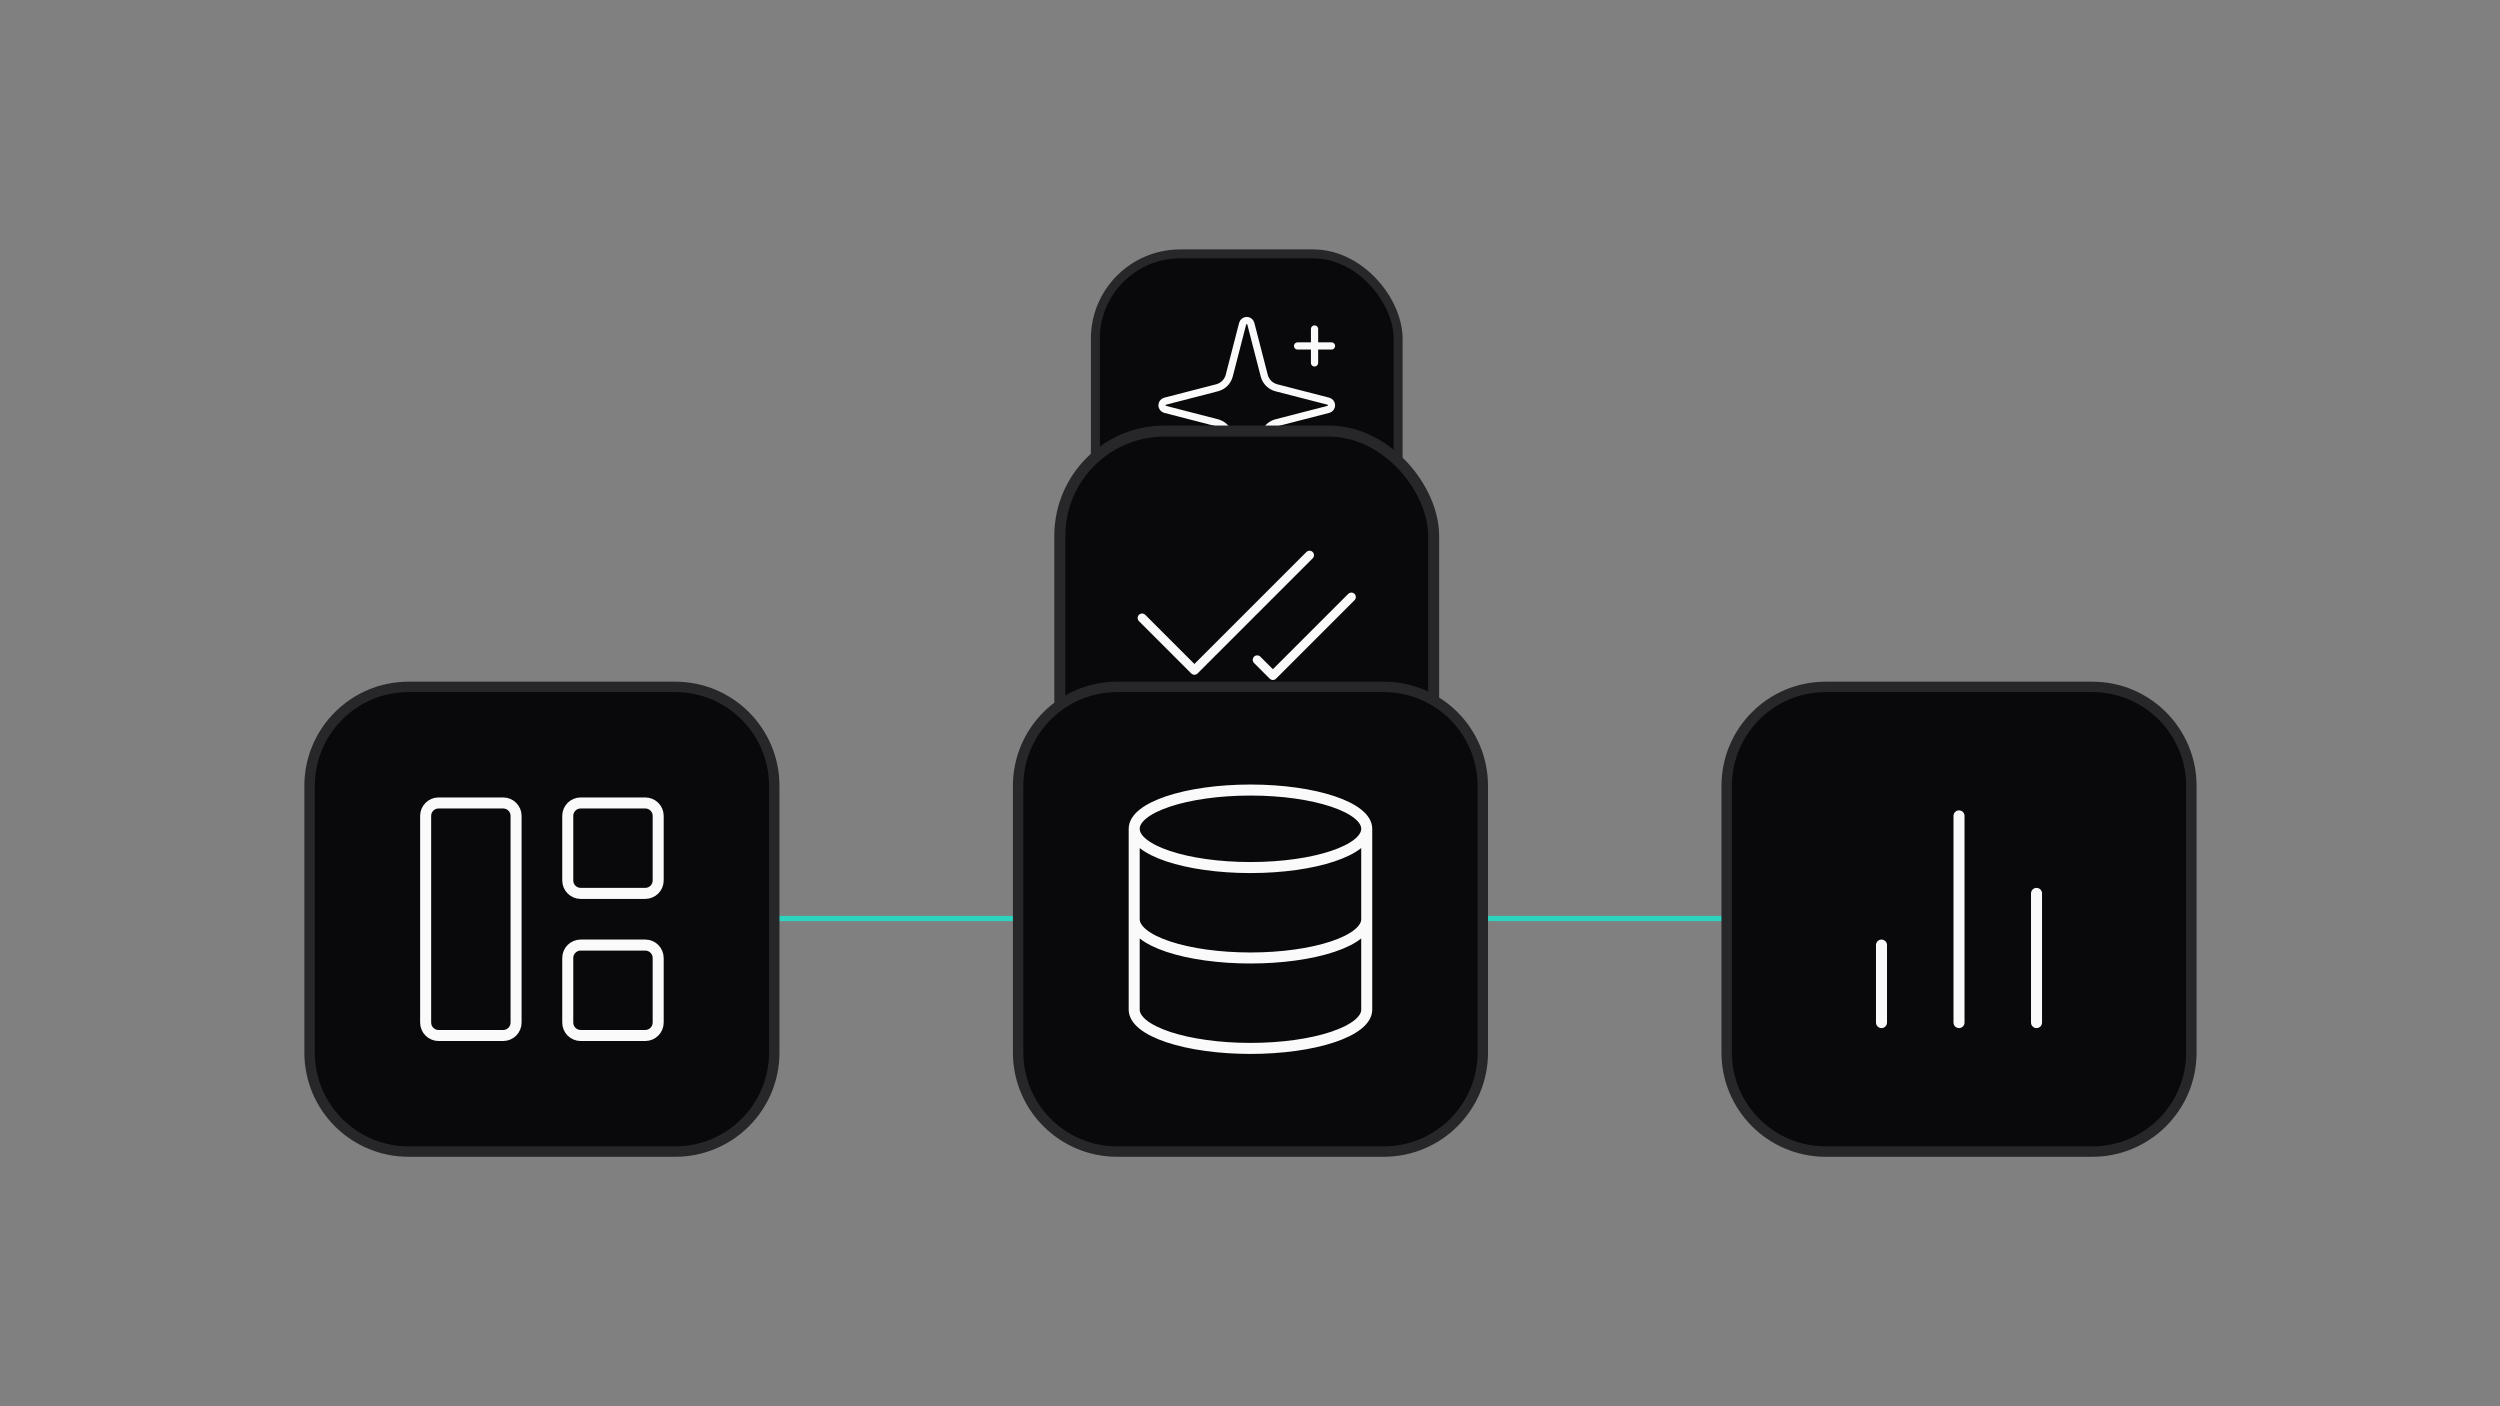 <svg xmlns="http://www.w3.org/2000/svg" fill="none" viewBox="0 0 1920 1080" height="1080" width="1920">
<rect x="0" y="0" width="1920" height="1080" fill="#808080" stroke="none"/>
<rect fill="#09090B" rx="65.162" height="232.534" width="232.534" y="194.986" x="841.226"></rect>
<rect stroke-width="6.859" stroke="#27272A" rx="65.162" height="232.534" width="232.534" y="194.986" x="841.226"></rect>
<path stroke-linejoin="round" stroke-linecap="round" stroke-width="5.556" stroke="#FAFAFA" d="M1009.57 252.669V278.707M1022.59 265.688H996.551M905.418 343.802V356.821M911.927 350.312H898.908M944.064 334.038C943.483 331.785 942.309 329.729 940.664 328.084C939.019 326.439 936.963 325.265 934.71 324.684L894.774 314.386C894.093 314.193 893.493 313.782 893.066 313.217C892.639 312.652 892.408 311.963 892.408 311.255C892.408 310.547 892.639 309.858 893.066 309.293C893.493 308.728 894.093 308.317 894.774 308.124L934.71 297.819C936.962 297.239 939.017 296.065 940.662 294.422C942.307 292.778 943.482 290.723 944.064 288.472L954.362 248.536C954.554 247.852 954.964 247.249 955.529 246.82C956.095 246.391 956.786 246.158 957.497 246.158C958.207 246.158 958.898 246.391 959.464 246.82C960.029 247.249 960.439 247.852 960.631 248.536L970.922 288.472C971.504 290.724 972.678 292.78 974.323 294.425C975.968 296.07 978.024 297.245 980.277 297.826L1020.21 308.117C1020.9 308.307 1021.5 308.716 1021.94 309.283C1022.37 309.85 1022.6 310.542 1022.6 311.255C1022.6 311.967 1022.37 312.66 1021.94 313.227C1021.5 313.793 1020.9 314.203 1020.21 314.392L980.277 324.684C978.024 325.265 975.968 326.439 974.323 328.084C972.678 329.729 971.504 331.785 970.922 334.038L960.624 373.974C960.433 374.658 960.023 375.261 959.457 375.69C958.891 376.119 958.2 376.351 957.49 376.351C956.78 376.351 956.089 376.119 955.523 375.69C954.957 375.261 954.547 374.658 954.356 373.974L944.064 334.038Z"></path>
<rect fill="#09090B" rx="80.447" height="287.079" width="287.079" y="331.064" x="813.953"></rect>
<rect stroke-width="8.468" stroke="#27272A" rx="80.447" height="287.079" width="287.079" y="331.064" x="813.953"></rect>
<path stroke-linejoin="round" stroke-linecap="round" stroke-width="6.859" stroke="#FAFAFA" d="M1005.71 426.385L917.311 514.785L877.129 474.603M1037.86 458.53L977.584 518.804L965.53 506.749"></path>
<path stroke-miterlimit="3.869" stroke-width="4" stroke="#2DD4BF" d="M1406.35 705.418H580.884"></path>
<path fill="#09090B" d="M237.754 603.531C237.754 561.558 271.78 527.531 313.754 527.531H518.627C560.601 527.531 594.627 561.558 594.627 603.531V808.404C594.627 850.378 560.6 884.404 518.627 884.404H313.754C271.78 884.404 237.754 850.378 237.754 808.404V603.531Z"></path>
<path stroke-width="8" stroke="#27272A" d="M237.754 603.531C237.754 561.558 271.78 527.531 313.754 527.531H518.627C560.601 527.531 594.627 561.558 594.627 603.531V808.404C594.627 850.378 560.6 884.404 518.627 884.404H313.754C271.78 884.404 237.754 850.378 237.754 808.404V603.531Z"></path>
<path stroke-linejoin="round" stroke-linecap="round" stroke-width="8.468" stroke="#FAFAFA" d="M386.426 616.674H336.818C331.339 616.674 326.897 621.116 326.897 626.595V785.339C326.897 790.819 331.339 795.261 336.818 795.261H386.426C391.906 795.261 396.348 790.819 396.348 785.339V626.595C396.348 621.116 391.906 616.674 386.426 616.674Z"></path>
<path stroke-linejoin="round" stroke-linecap="round" stroke-width="8.468" stroke="#FAFAFA" d="M495.563 616.674H445.955C440.476 616.674 436.034 621.116 436.034 626.595V676.203C436.034 681.682 440.476 686.124 445.955 686.124H495.563C501.042 686.124 505.484 681.682 505.484 676.203V626.595C505.484 621.116 501.042 616.674 495.563 616.674Z"></path>
<path stroke-linejoin="round" stroke-linecap="round" stroke-width="8.468" stroke="#FAFAFA" d="M495.563 725.81H445.955C440.476 725.81 436.034 730.252 436.034 735.732V785.339C436.034 790.819 440.476 795.261 445.955 795.261H495.563C501.042 795.261 505.484 790.819 505.484 785.339V735.732C505.484 730.252 501.042 725.81 495.563 725.81Z"></path>
<path fill="#09090B" d="M781.92 603.531C781.92 561.558 815.946 527.531 857.92 527.531H1062.79C1104.77 527.531 1138.79 561.558 1138.79 603.531V808.404C1138.79 850.378 1104.77 884.404 1062.79 884.404H857.92C815.946 884.404 781.92 850.378 781.92 808.404V603.531Z"></path>
<path stroke-width="8" stroke="#27272A" d="M781.92 603.531C781.92 561.558 815.946 527.531 857.92 527.531H1062.79C1104.77 527.531 1138.79 561.558 1138.79 603.531V808.404C1138.79 850.378 1104.77 884.404 1062.79 884.404H857.92C815.946 884.404 781.92 850.378 781.92 808.404V603.531Z"></path>
<path stroke-linejoin="round" stroke-linecap="round" stroke-width="8.468" stroke="#FAFAFA" d="M1049.65 636.518C1049.65 652.957 1009.67 666.283 960.356 666.283C911.041 666.283 871.062 652.957 871.062 636.518M1049.65 636.518C1049.65 620.08 1009.67 606.754 960.356 606.754C911.041 606.754 871.062 620.08 871.062 636.518M1049.65 636.518V775.42C1049.65 783.314 1040.24 790.884 1023.5 796.466C1006.75 802.048 984.038 805.184 960.356 805.184C936.674 805.184 913.962 802.048 897.216 796.466C880.47 790.884 871.063 783.314 871.062 775.42V636.518M871.062 705.969C871.063 713.863 880.47 721.434 897.216 727.016C913.962 732.598 936.674 735.734 960.356 735.734C984.038 735.734 1006.75 732.598 1023.5 727.016C1040.24 721.434 1049.65 713.863 1049.65 705.969"></path>
<path fill="#09090B" d="M1326.09 603.531C1326.09 561.558 1360.11 527.531 1402.09 527.531H1606.96C1648.93 527.531 1682.96 561.558 1682.96 603.531V808.404C1682.96 850.378 1648.93 884.404 1606.96 884.404H1402.09C1360.11 884.404 1326.09 850.378 1326.09 808.404V603.531Z"></path>
<path stroke-width="8" stroke="#27272A" d="M1326.09 603.531C1326.09 561.558 1360.11 527.531 1402.09 527.531H1606.96C1648.93 527.531 1682.96 561.558 1682.96 603.531V808.404C1682.96 850.378 1648.93 884.404 1606.96 884.404H1402.09C1360.11 884.404 1326.09 850.378 1326.09 808.404V603.531Z"></path>
<path stroke-linejoin="round" stroke-linecap="round" stroke-width="8.468" stroke="#FAFAFA" d="M1564.05 785.34V686.125M1504.52 785.34V626.596M1444.99 785.34V725.811"></path>
</svg>
